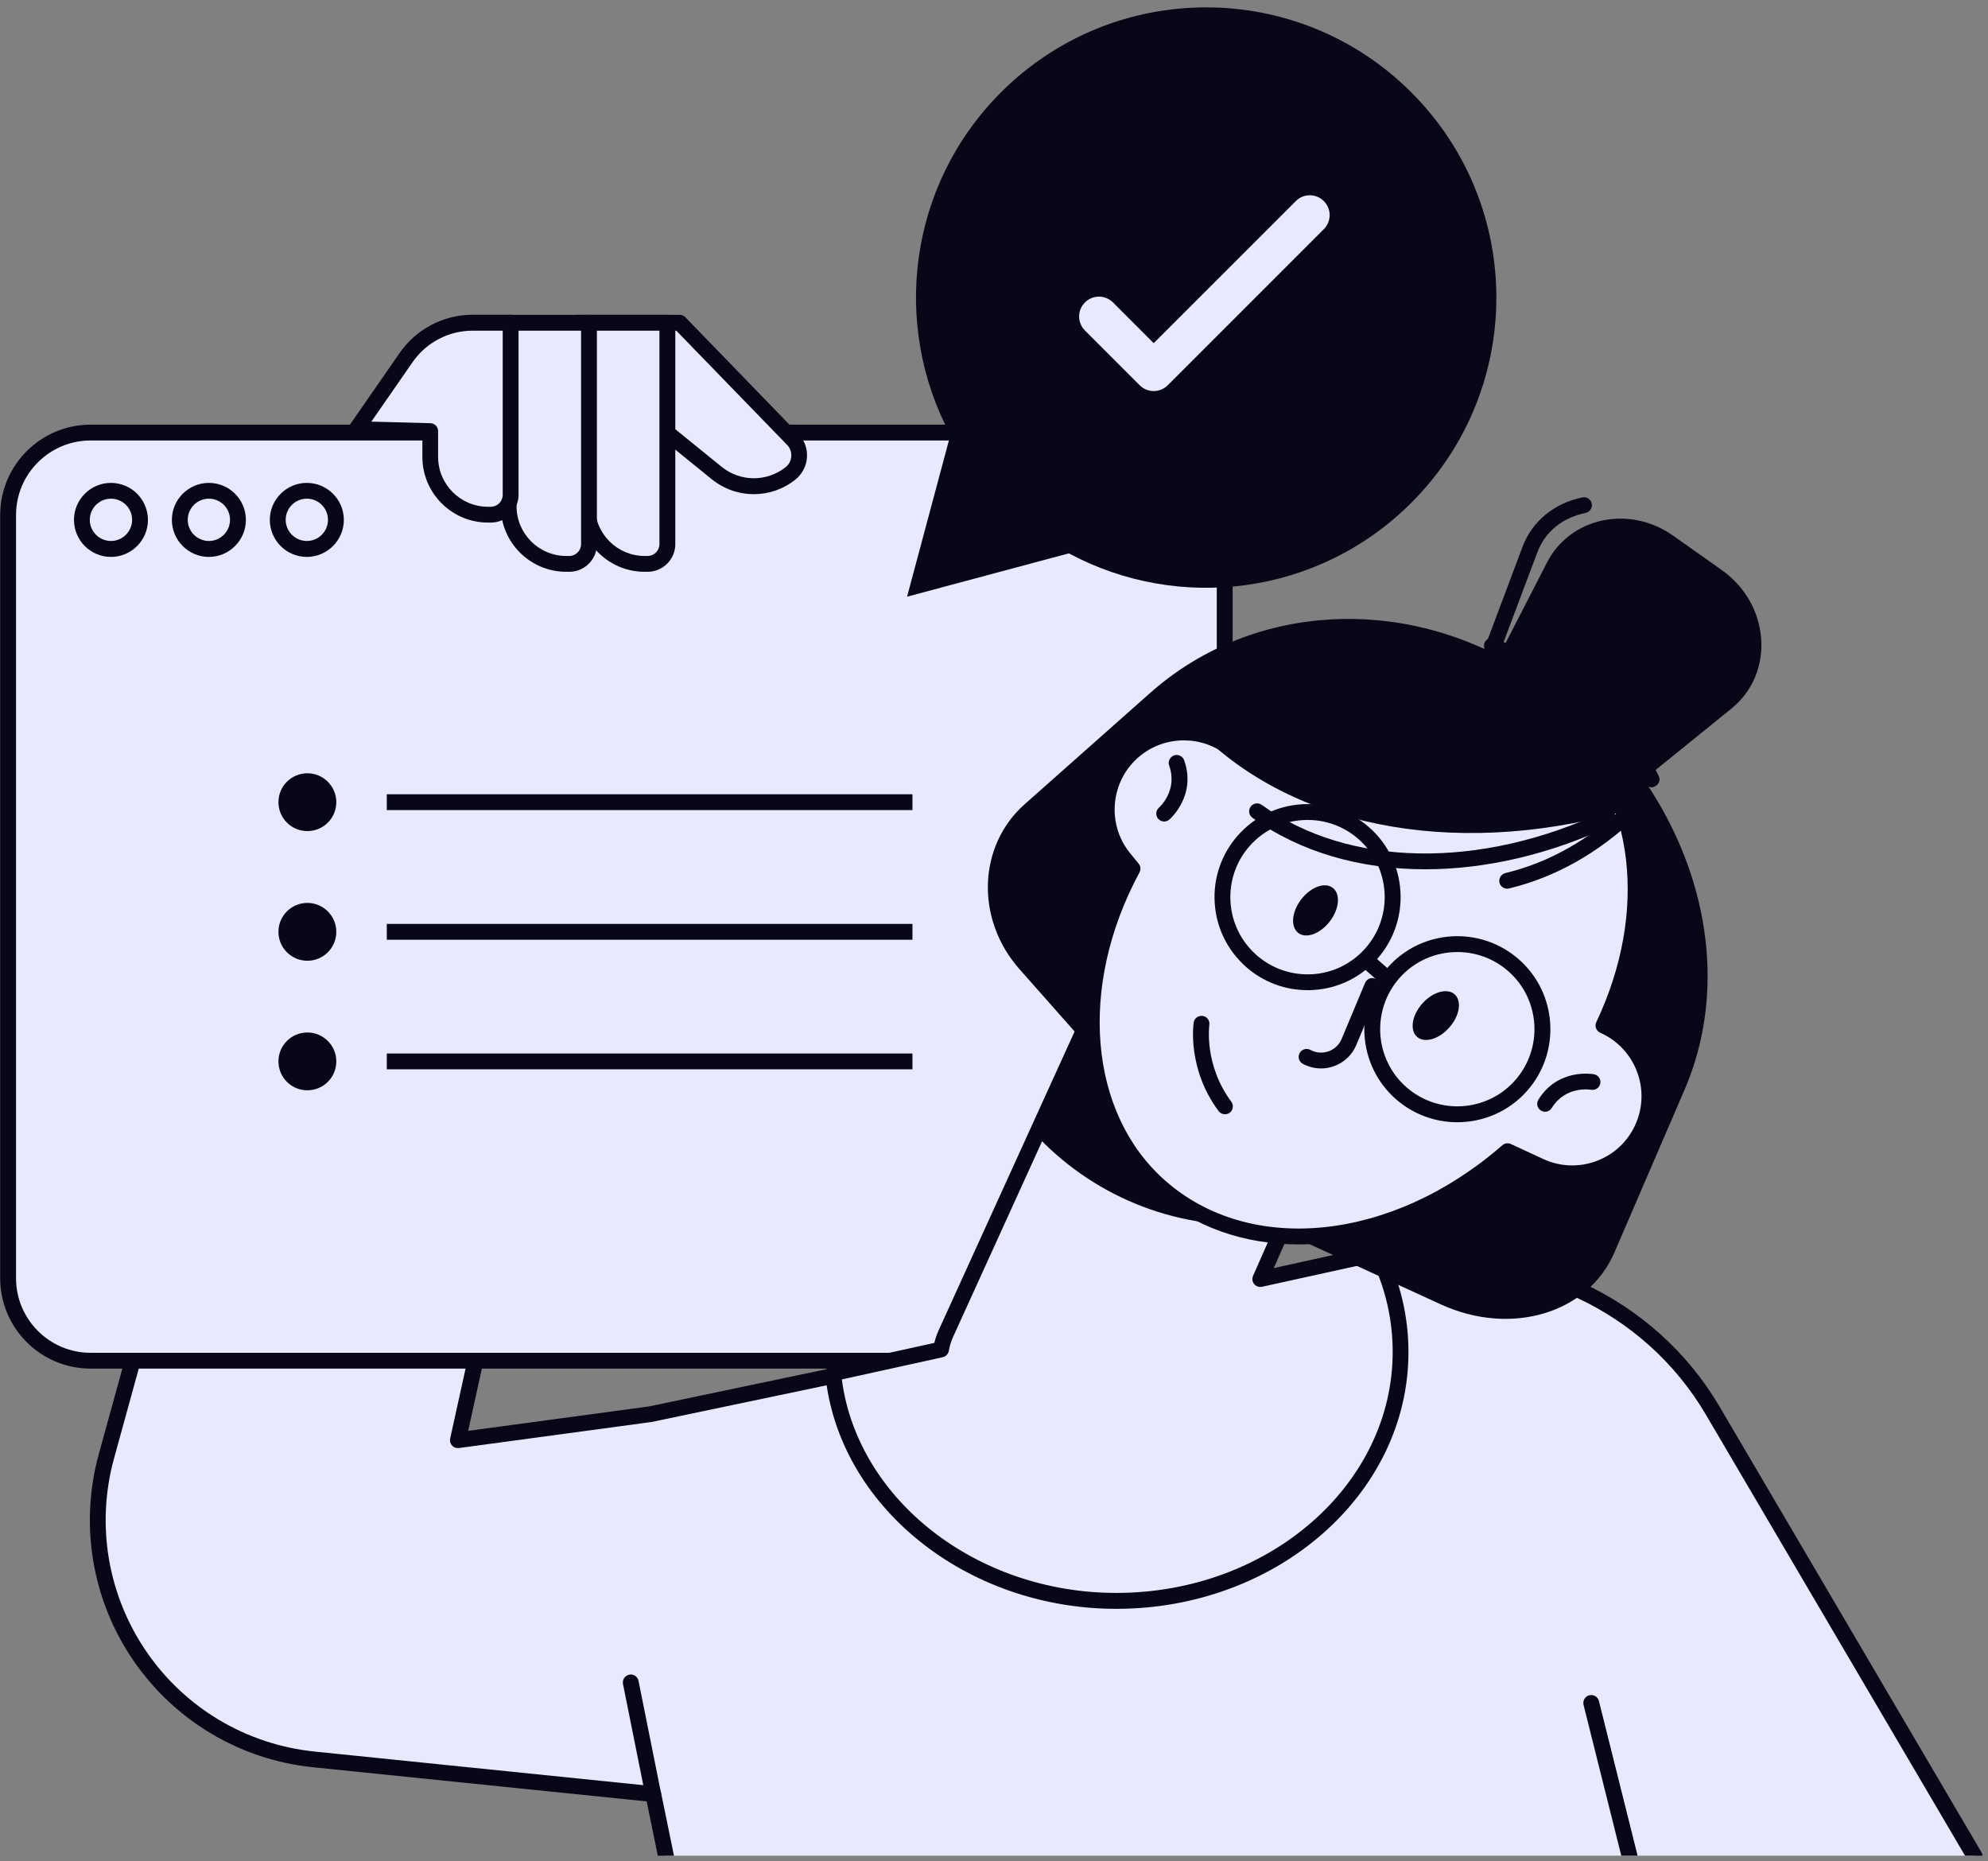 <svg xmlns="http://www.w3.org/2000/svg" xmlns:xlink="http://www.w3.org/1999/xlink" width="250" viewBox="0 0 187.5 175.5" height="234" preserveAspectRatio="xMidYMid meet"><rect x="0" y="0" width="187.5" height="175.5" fill="#808080" stroke="none"/><defs><clipPath id="1ad161f303"><path d="M 9 105 L 186.984 105 L 186.984 175 L 9 175 Z M 9 105 " clip-rule="nonzero"></path></clipPath><clipPath id="4788e3f663"><path d="M 8 104 L 186.984 104 L 186.984 175 L 8 175 Z M 8 104 " clip-rule="nonzero"></path></clipPath><clipPath id="f17a72bdd6"><path d="M 0.016 40 L 116 40 L 116 129 L 0.016 129 Z M 0.016 40 " clip-rule="nonzero"></path></clipPath><clipPath id="1e15adcac0"><path d="M 0.016 40 L 117 40 L 117 130 L 0.016 130 Z M 0.016 40 " clip-rule="nonzero"></path></clipPath><clipPath id="69791c0f5e"><path d="M 85 0.746 L 142 0.746 L 142 57 L 85 57 Z M 85 0.746 " clip-rule="nonzero"></path></clipPath><clipPath id="21bd635326"><path d="M 150 160 L 154 160 L 154 175 L 150 175 Z M 150 160 " clip-rule="nonzero"></path></clipPath><clipPath id="1dc2783adb"><path d="M 149 159 L 155 159 L 155 175 L 149 175 Z M 149 159 " clip-rule="nonzero"></path></clipPath></defs><g clip-path="url(#1ad161f303)"><path fill="#e9e9fd" d="M 186.238 175.059 L 161.523 133.008 C 155.574 122.879 143.984 117.477 132.398 119.434 L 108.777 123.418 L 61.305 133.363 L 43.191 135.816 L 49.902 105.348 L 16.855 112.574 L 10.039 137.312 C 6.309 150.844 15.645 164.484 29.605 165.91 L 61.613 169.184 L 62.816 175.051 L 186.238 175.051 Z M 186.238 175.059 " fill-opacity="1" fill-rule="nonzero"></path></g><g clip-path="url(#4788e3f663)"><path fill="#080717" d="M 62.816 175.805 C 62.473 175.805 62.156 175.559 62.082 175.207 L 60.992 169.879 L 29.527 166.66 C 22.652 165.957 16.473 162.277 12.57 156.578 C 8.672 150.875 7.484 143.773 9.32 137.117 L 16.137 112.379 C 16.211 112.109 16.43 111.91 16.699 111.848 L 49.746 104.621 C 49.992 104.57 50.254 104.645 50.434 104.824 C 50.613 105.004 50.688 105.266 50.633 105.512 L 44.156 134.934 L 61.207 132.633 L 108.625 122.691 L 132.281 118.703 C 144.094 116.715 156.105 122.312 162.172 132.633 L 186.887 174.684 C 187.098 175.043 186.977 175.5 186.617 175.707 C 186.258 175.918 185.805 175.797 185.594 175.441 L 160.879 133.387 C 155.125 123.59 143.73 118.277 132.527 120.176 L 108.902 124.156 L 61.461 134.098 L 43.289 136.555 C 43.047 136.586 42.801 136.504 42.637 136.324 C 42.473 136.145 42.406 135.898 42.457 135.66 L 48.922 106.336 L 17.453 113.219 L 10.758 137.52 C 9.039 143.762 10.152 150.398 13.797 155.738 C 17.453 161.082 23.238 164.52 29.68 165.18 L 61.688 168.453 C 62.008 168.48 62.277 168.73 62.344 169.043 L 63.547 174.91 C 63.629 175.312 63.367 175.707 62.965 175.789 C 62.914 175.797 62.859 175.805 62.816 175.805 Z M 62.816 175.805 " fill-opacity="1" fill-rule="nonzero"></path></g><g clip-path="url(#f17a72bdd6)"><path fill="#e9e9fd" d="M 107.73 128.32 L 8.543 128.32 C 4.246 128.32 0.766 124.84 0.766 120.539 L 0.766 48.574 C 0.766 44.277 4.246 40.793 8.543 40.793 L 107.73 40.793 C 112.027 40.793 115.508 44.277 115.508 48.574 L 115.508 120.547 C 115.508 124.84 112.027 128.32 107.73 128.32 Z M 107.73 128.32 " fill-opacity="1" fill-rule="nonzero"></path></g><g clip-path="url(#1e15adcac0)"><path fill="#080717" d="M 107.73 129.066 L 8.543 129.066 C 3.844 129.066 0.016 125.25 0.016 120.539 L 0.016 48.574 C 0.016 43.871 3.844 40.047 8.543 40.047 L 107.73 40.047 C 112.43 40.047 116.258 43.871 116.258 48.574 L 116.258 120.539 C 116.258 125.25 112.438 129.066 107.73 129.066 Z M 8.543 41.539 C 4.664 41.539 1.512 44.695 1.512 48.574 L 1.512 120.539 C 1.512 124.418 4.664 127.574 8.543 127.574 L 107.73 127.574 C 111.609 127.574 114.762 124.418 114.762 120.539 L 114.762 48.574 C 114.762 44.695 111.609 41.539 107.73 41.539 Z M 8.543 41.539 " fill-opacity="1" fill-rule="nonzero"></path></g><path fill="#080717" d="M 10.465 52.52 C 8.535 52.52 6.977 50.949 6.977 49.027 C 6.977 47.102 8.543 45.539 10.465 45.539 C 12.395 45.539 13.953 47.109 13.953 49.027 C 13.953 50.949 12.395 52.52 10.465 52.52 Z M 10.465 47.027 C 9.367 47.027 8.469 47.922 8.469 49.02 C 8.469 50.121 9.367 51.016 10.465 51.016 C 11.562 51.016 12.461 50.121 12.461 49.02 C 12.461 47.922 11.57 47.027 10.465 47.027 Z M 10.465 47.027 " fill-opacity="1" fill-rule="nonzero"></path><path fill="#080717" d="M 19.703 52.52 C 17.773 52.52 16.211 50.949 16.211 49.027 C 16.211 47.102 17.781 45.539 19.703 45.539 C 21.629 45.539 23.191 47.109 23.191 49.027 C 23.191 50.949 21.621 52.52 19.703 52.52 Z M 19.703 47.027 C 18.602 47.027 17.707 47.922 17.707 49.02 C 17.707 50.121 18.602 51.016 19.703 51.016 C 20.801 51.016 21.695 50.121 21.695 49.02 C 21.695 47.922 20.801 47.027 19.703 47.027 Z M 19.703 47.027 " fill-opacity="1" fill-rule="nonzero"></path><path fill="#080717" d="M 28.938 52.52 C 27.012 52.52 25.449 50.949 25.449 49.027 C 25.449 47.102 27.02 45.539 28.938 45.539 C 30.867 45.539 32.43 47.109 32.43 49.027 C 32.43 50.949 30.859 52.52 28.938 52.52 Z M 28.938 47.027 C 27.84 47.027 26.945 47.922 26.945 49.02 C 26.945 50.121 27.84 51.016 28.938 51.016 C 30.039 51.016 30.934 50.121 30.934 49.02 C 30.934 47.922 30.039 47.027 28.938 47.027 Z M 28.938 47.027 " fill-opacity="1" fill-rule="nonzero"></path><path fill="#e9e9fd" d="M 54.461 30.434 L 64.102 30.434 L 74.766 41.438 C 75.66 42.363 75.559 43.855 74.547 44.656 C 72.5 46.27 69.602 46.25 67.574 44.605 L 56.777 35.84 Z M 54.461 30.434 " fill-opacity="1" fill-rule="nonzero"></path><path fill="#080717" d="M 71.102 46.602 C 69.691 46.602 68.285 46.129 67.113 45.18 L 56.305 36.414 C 56.207 36.34 56.133 36.242 56.09 36.129 L 53.773 30.727 C 53.676 30.496 53.699 30.234 53.832 30.023 C 53.973 29.816 54.207 29.688 54.453 29.688 L 64.094 29.688 C 64.297 29.688 64.488 29.77 64.633 29.91 L 75.297 40.914 C 75.871 41.504 76.172 42.316 76.109 43.141 C 76.059 43.961 75.648 44.723 75.004 45.238 C 73.859 46.152 72.477 46.602 71.102 46.602 Z M 57.391 35.367 L 68.055 44.016 C 69.816 45.449 72.305 45.465 74.094 44.059 C 74.414 43.805 74.609 43.445 74.629 43.035 C 74.66 42.633 74.52 42.242 74.234 41.953 L 63.785 31.184 L 55.598 31.184 Z M 57.391 35.367 " fill-opacity="1" fill-rule="nonzero"></path><path fill="#e9e9fd" d="M 60.797 53.176 L 61.082 53.176 C 62.113 53.176 62.941 52.34 62.941 51.316 L 62.941 30.434 L 55.363 30.434 L 55.363 47.742 C 55.363 50.738 57.801 53.176 60.797 53.176 Z M 60.797 53.176 " fill-opacity="1" fill-rule="nonzero"></path><path fill="#080717" d="M 61.082 53.922 L 60.797 53.922 C 57.391 53.922 54.617 51.152 54.617 47.742 L 54.617 30.434 C 54.617 30.023 54.953 29.688 55.363 29.688 L 62.941 29.688 C 63.352 29.688 63.691 30.023 63.691 30.434 L 63.691 51.309 C 63.695 52.75 62.523 53.922 61.082 53.922 Z M 56.113 31.184 L 56.113 47.742 C 56.113 50.328 58.211 52.43 60.797 52.43 L 61.082 52.43 C 61.695 52.43 62.195 51.93 62.195 51.316 L 62.195 31.184 Z M 56.113 31.184 " fill-opacity="1" fill-rule="nonzero"></path><path fill="#e9e9fd" d="M 53.406 53.176 L 53.691 53.176 C 54.723 53.176 55.551 52.34 55.551 51.316 L 55.551 30.434 L 47.973 30.434 L 47.973 47.742 C 47.973 50.738 50.41 53.176 53.406 53.176 Z M 53.406 53.176 " fill-opacity="1" fill-rule="nonzero"></path><path fill="#080717" d="M 53.691 53.922 L 53.406 53.922 C 50 53.922 47.227 51.152 47.227 47.742 L 47.227 30.434 C 47.227 30.023 47.562 29.688 47.973 29.688 L 55.551 29.688 C 55.961 29.688 56.297 30.023 56.297 30.434 L 56.297 51.309 C 56.305 52.75 55.133 53.922 53.691 53.922 Z M 48.719 31.184 L 48.719 47.742 C 48.719 50.328 50.82 52.43 53.406 52.43 L 53.691 52.43 C 54.305 52.43 54.805 51.93 54.805 51.316 L 54.805 31.184 Z M 48.719 31.184 " fill-opacity="1" fill-rule="nonzero"></path><path fill="#e9e9fd" d="M 46.031 48.535 L 46.301 48.535 C 47.332 48.535 48.168 47.699 48.168 46.668 L 48.168 30.434 L 44.586 30.434 C 42.086 30.434 39.738 31.66 38.309 33.723 L 33.625 40.48 L 40.582 40.664 L 40.582 43.094 C 40.582 46.098 43.02 48.535 46.031 48.535 Z M 46.031 48.535 " fill-opacity="1" fill-rule="nonzero"></path><path fill="#080717" d="M 46.301 49.281 L 46.031 49.281 C 42.613 49.281 39.836 46.504 39.836 43.086 L 39.836 41.383 L 33.602 41.219 C 33.324 41.211 33.078 41.055 32.953 40.809 C 32.824 40.562 32.848 40.27 33.004 40.047 L 37.691 33.289 C 39.25 31.031 41.832 29.68 44.582 29.68 L 48.16 29.68 C 48.57 29.68 48.906 30.016 48.906 30.426 L 48.906 46.66 C 48.906 48.109 47.734 49.281 46.301 49.281 Z M 35.023 39.762 L 40.598 39.91 C 41 39.918 41.32 40.254 41.32 40.66 L 41.32 43.086 C 41.32 45.68 43.43 47.789 46.023 47.789 L 46.293 47.789 C 46.91 47.789 47.414 47.289 47.414 46.668 L 47.414 31.184 L 44.582 31.184 C 42.324 31.184 40.207 32.289 38.922 34.141 Z M 35.023 39.762 " fill-opacity="1" fill-rule="nonzero"></path><path fill="#080717" d="M 31.719 75.648 C 31.719 77.156 30.5 78.375 28.992 78.375 C 27.48 78.375 26.262 77.156 26.262 75.648 C 26.262 74.141 27.48 72.922 28.992 72.922 C 30.492 72.922 31.719 74.145 31.719 75.648 Z M 31.719 75.648 " fill-opacity="1" fill-rule="nonzero"></path><path fill="#080717" d="M 36.48 74.902 L 86.059 74.902 L 86.059 76.395 L 36.48 76.395 Z M 36.48 74.902 " fill-opacity="1" fill-rule="nonzero"></path><path fill="#080717" d="M 31.719 87.875 C 31.719 89.383 30.5 90.602 28.992 90.602 C 27.48 90.602 26.262 89.383 26.262 87.875 C 26.262 86.367 27.48 85.148 28.992 85.148 C 30.492 85.148 31.719 86.367 31.719 87.875 Z M 31.719 87.875 " fill-opacity="1" fill-rule="nonzero"></path><path fill="#080717" d="M 36.48 87.129 L 86.059 87.129 L 86.059 88.621 L 36.48 88.621 Z M 36.48 87.129 " fill-opacity="1" fill-rule="nonzero"></path><path fill="#080717" d="M 31.719 100.094 C 31.719 101.602 30.5 102.82 28.992 102.82 C 27.48 102.82 26.262 101.602 26.262 100.094 C 26.262 98.586 27.48 97.367 28.992 97.367 C 30.492 97.367 31.719 98.586 31.719 100.094 Z M 31.719 100.094 " fill-opacity="1" fill-rule="nonzero"></path><path fill="#080717" d="M 36.48 99.348 L 86.059 99.348 L 86.059 100.84 L 36.48 100.84 Z M 36.48 99.348 " fill-opacity="1" fill-rule="nonzero"></path><path fill="#e9e9fd" d="M 129.91 118.188 L 118.871 120.621 L 128.609 98.562 L 106.117 88.629 L 89.211 125.781 C 88.988 126.273 88.852 126.766 88.762 127.25 L 78.59 129.492 C 79.758 141.52 91.266 150.965 105.301 150.965 C 120.105 150.965 132.117 140.457 132.117 127.492 C 132.102 124.188 131.316 121.043 129.91 118.188 Z M 129.91 118.188 " fill-opacity="1" fill-rule="nonzero"></path><path fill="#080717" d="M 105.285 151.719 C 91.094 151.719 79.039 141.996 77.836 129.574 C 77.801 129.203 78.055 128.859 78.418 128.777 L 88.121 126.641 C 88.223 126.227 88.352 125.848 88.516 125.48 L 105.422 88.332 C 105.594 87.957 106.027 87.793 106.398 87.957 L 128.895 97.891 C 129.277 98.055 129.441 98.496 129.277 98.875 L 120.137 119.586 L 129.738 117.469 C 130.074 117.395 130.418 117.559 130.566 117.867 C 132.07 120.914 132.84 124.156 132.84 127.5 C 132.848 140.848 120.488 151.719 105.285 151.719 Z M 79.398 130.086 C 80.887 141.43 92.109 150.219 105.285 150.219 C 119.656 150.219 131.352 140.023 131.352 127.492 C 131.352 124.57 130.727 121.738 129.492 119.047 L 119.031 121.348 C 118.754 121.406 118.469 121.309 118.289 121.094 C 118.109 120.879 118.074 120.578 118.184 120.316 L 127.617 98.941 L 106.48 89.617 L 89.883 126.094 C 89.703 126.48 89.578 126.906 89.488 127.395 C 89.434 127.691 89.203 127.926 88.91 127.992 Z M 79.398 130.086 " fill-opacity="1" fill-rule="nonzero"></path><path fill="#080717" d="M 119.703 115.414 L 127.551 97.637 L 106.398 88.301 L 98 107.336 C 103.461 112.992 111.34 116.176 119.703 115.414 Z M 119.703 115.414 " fill-opacity="1" fill-rule="nonzero"></path><path fill="#080717" d="M 149.641 67.258 L 144.723 63.887 C 133.266 56.023 118.336 56.621 108.508 65.32 L 96.648 75.836 C 92.215 79.766 91.992 86.688 96.145 91.387 L 112.094 109.414 Z M 149.641 67.258 " fill-opacity="1" fill-rule="nonzero"></path><path fill="#080717" d="M 140.973 60.328 L 146.457 64.52 C 159.234 74.289 164.355 90.059 158.879 102.77 L 152.262 118.121 C 149.789 123.859 142.512 126.035 135.91 123.016 L 110.594 111.414 Z M 140.973 60.328 " fill-opacity="1" fill-rule="nonzero"></path><path fill="#080717" d="M 138.832 67.098 C 138.746 67.098 138.656 67.086 138.57 67.055 C 138.184 66.914 137.988 66.48 138.141 66.09 L 143.594 51.578 C 144.5 49.164 146.562 47.465 149.242 46.906 C 149.648 46.824 150.043 47.086 150.125 47.488 C 150.207 47.895 149.945 48.289 149.543 48.371 C 147.34 48.828 145.723 50.148 144.992 52.102 L 139.535 66.613 C 139.418 66.914 139.133 67.098 138.832 67.098 Z M 138.832 67.098 " fill-opacity="1" fill-rule="nonzero"></path><path fill="#080717" d="M 138.902 66.68 L 145.902 53.051 C 148.094 48.781 153.676 47.594 157.816 50.523 L 162.398 53.766 C 166.965 56.996 167.418 63.48 163.316 66.809 L 149.848 77.719 Z M 138.902 66.68 " fill-opacity="1" fill-rule="nonzero"></path><path fill="#e9e9fd" d="M 154.895 106.422 C 156.582 102.777 155 98.441 151.352 96.754 L 151.23 96.699 C 156.172 86.27 155.156 74.828 147.816 68.355 C 139.699 61.195 126.52 62.473 116.234 70.68 C 113.613 68.562 109.785 68.488 107.066 70.703 C 103.949 73.242 103.477 77.832 106.012 80.945 L 106.812 81.926 C 100.961 92.77 101.676 105.086 109.395 111.902 C 117.832 119.344 131.758 117.672 142.188 108.57 L 145.215 109.973 C 148.871 111.664 153.199 110.07 154.895 106.422 Z M 154.895 106.422 " fill-opacity="1" fill-rule="nonzero"></path><path fill="#080717" d="M 122.477 117.352 C 117.387 117.352 112.625 115.742 108.902 112.453 C 101.258 105.707 100.055 93.25 105.922 82.008 L 105.438 81.41 C 102.641 77.973 103.164 72.906 106.594 70.109 C 109.359 67.855 113.32 67.727 116.219 69.73 C 127.004 61.391 140.125 60.574 148.309 67.785 C 155.523 74.145 157.055 85.551 152.211 96.352 C 155.836 98.383 157.344 102.902 155.574 106.73 C 154.668 108.672 153.062 110.152 151.051 110.895 C 149.035 111.633 146.859 111.543 144.91 110.637 L 142.316 109.434 C 136.172 114.668 129.051 117.352 122.477 117.352 Z M 111.66 69.82 C 110.195 69.82 108.73 70.305 107.535 71.277 C 104.742 73.547 104.316 77.676 106.594 80.469 L 107.395 81.449 C 107.582 81.68 107.617 82.008 107.469 82.277 C 101.676 93.016 102.672 104.965 109.891 111.332 C 117.953 118.449 131.332 117.043 141.695 108 C 141.922 107.805 142.234 107.762 142.504 107.887 L 145.539 109.293 C 147.121 110.027 148.895 110.102 150.535 109.504 C 152.172 108.906 153.48 107.703 154.215 106.117 C 155.73 102.844 154.305 98.957 151.031 97.441 L 150.918 97.387 C 150.738 97.305 150.598 97.148 150.531 96.961 C 150.461 96.777 150.469 96.566 150.559 96.387 C 155.477 86.008 154.176 74.969 147.324 68.922 C 139.699 62.195 126.824 63.184 116.707 71.27 C 116.43 71.484 116.039 71.484 115.77 71.27 C 114.566 70.297 113.117 69.82 111.66 69.82 Z M 111.66 69.82 " fill-opacity="1" fill-rule="nonzero"></path><path fill="#080717" d="M 154.191 76.215 C 153.219 72.621 151.375 69.445 148.609 67 C 140.254 59.633 126.316 61.352 115.242 70.359 C 114.664 69.895 114.031 69.543 113.355 69.281 C 122.742 78.438 138.34 80.953 154.191 76.215 Z M 154.191 76.215 " fill-opacity="1" fill-rule="nonzero"></path><path fill="#080717" d="M 134.426 81.977 C 128.281 81.977 122.617 80.355 118.125 77.121 C 117.789 76.883 117.715 76.41 117.953 76.074 C 118.191 75.738 118.664 75.664 119 75.902 C 127.176 81.801 139.574 82.023 151.359 76.484 C 151.734 76.305 152.18 76.469 152.352 76.844 C 152.523 77.219 152.367 77.66 151.996 77.84 C 146.121 80.602 140.074 81.977 134.426 81.977 Z M 134.426 81.977 " fill-opacity="1" fill-rule="nonzero"></path><path fill="#080717" d="M 142.152 83.809 C 141.816 83.809 141.508 83.578 141.426 83.242 C 141.328 82.84 141.578 82.434 141.98 82.336 C 146.113 81.336 149.938 79.168 153.363 75.895 C 153.66 75.609 154.133 75.617 154.414 75.918 C 154.699 76.215 154.691 76.688 154.395 76.973 C 150.785 80.43 146.727 82.719 142.332 83.785 C 142.266 83.801 142.203 83.809 142.152 83.809 Z M 142.152 83.809 " fill-opacity="1" fill-rule="nonzero"></path><path fill="#080717" d="M 145.73 104.84 C 145.598 104.84 145.461 104.801 145.336 104.727 C 144.984 104.512 144.879 104.047 145.098 103.695 C 146.949 100.723 150.199 101.281 150.336 101.305 C 150.738 101.379 151.008 101.77 150.934 102.172 C 150.859 102.574 150.477 102.844 150.066 102.77 C 149.961 102.754 147.668 102.379 146.359 104.48 C 146.227 104.711 145.977 104.84 145.73 104.84 Z M 145.73 104.84 " fill-opacity="1" fill-rule="nonzero"></path><path fill="#080717" d="M 109.801 77.473 C 109.59 77.473 109.383 77.383 109.238 77.219 C 108.969 76.902 109 76.441 109.309 76.164 C 109.391 76.09 111.102 74.527 110.27 72.195 C 110.129 71.809 110.34 71.383 110.727 71.238 C 111.117 71.098 111.543 71.305 111.684 71.695 C 112.855 75 110.398 77.195 110.293 77.285 C 110.145 77.414 109.973 77.473 109.801 77.473 Z M 109.801 77.473 " fill-opacity="1" fill-rule="nonzero"></path><path fill="#080717" d="M 123.312 93.375 C 121.176 93.375 119.133 92.605 117.52 91.18 C 115.766 89.625 114.711 87.484 114.566 85.148 C 114.418 82.809 115.195 80.551 116.742 78.793 C 119.941 75.164 125.5 74.82 129.133 78.02 C 132.766 81.215 133.109 86.777 129.91 90.41 C 128.355 92.164 126.219 93.219 123.879 93.359 C 123.684 93.375 123.5 93.375 123.312 93.375 Z M 123.328 77.324 C 121.309 77.324 119.297 78.152 117.863 79.781 C 116.578 81.238 115.938 83.113 116.055 85.059 C 116.176 87 117.051 88.777 118.508 90.066 C 119.965 91.352 121.84 91.984 123.773 91.875 C 125.719 91.754 127.496 90.879 128.781 89.422 C 131.434 86.41 131.152 81.801 128.141 79.145 C 126.766 77.922 125.047 77.324 123.328 77.324 Z M 123.328 77.324 " fill-opacity="1" fill-rule="nonzero"></path><path fill="#080717" d="M 137.445 105.832 C 135.383 105.832 133.312 105.109 131.645 103.645 C 128.012 100.445 127.668 94.887 130.867 91.254 C 134.066 87.621 139.625 87.277 143.258 90.477 C 146.891 93.676 147.234 99.234 144.035 102.867 C 142.301 104.832 139.879 105.832 137.445 105.832 Z M 137.453 89.781 C 135.434 89.781 133.422 90.609 131.988 92.238 C 129.336 95.25 129.621 99.863 132.633 102.516 C 135.645 105.168 140.254 104.883 142.906 101.871 C 145.559 98.859 145.277 94.25 142.266 91.598 C 140.883 90.379 139.164 89.781 137.453 89.781 Z M 143.469 102.375 Z M 143.469 102.375 " fill-opacity="1" fill-rule="nonzero"></path><path fill="#080717" d="M 130.441 92.68 C 130.27 92.68 130.09 92.621 129.949 92.492 L 128.715 91.41 C 128.41 91.133 128.379 90.664 128.648 90.355 C 128.926 90.043 129.395 90.012 129.703 90.289 L 130.934 91.371 C 131.242 91.648 131.27 92.121 131 92.426 C 130.852 92.598 130.652 92.68 130.441 92.68 Z M 130.441 92.68 " fill-opacity="1" fill-rule="nonzero"></path><path fill="#080717" d="M 122.723 84.816 C 121.824 85.992 121.699 87.402 122.445 87.98 C 123.191 88.555 124.523 88.062 125.426 86.887 C 126.324 85.715 126.449 84.301 125.703 83.727 C 124.957 83.152 123.625 83.645 122.723 84.816 Z M 122.723 84.816 " fill-opacity="1" fill-rule="nonzero"></path><path fill="#080717" d="M 134.141 94.645 C 133.16 95.75 132.945 97.156 133.648 97.777 C 134.352 98.398 135.719 98.008 136.695 96.895 C 137.676 95.789 137.891 94.383 137.191 93.766 C 136.488 93.145 135.121 93.539 134.141 94.645 Z M 134.141 94.645 " fill-opacity="1" fill-rule="nonzero"></path><path fill="#080717" d="M 115.531 105.078 C 115.301 105.078 115.074 104.973 114.934 104.781 C 111.961 100.789 112.559 96.605 112.582 96.434 C 112.641 96.027 113.027 95.746 113.434 95.805 C 113.844 95.863 114.121 96.246 114.059 96.656 C 114.051 96.723 113.551 100.43 116.129 103.891 C 116.375 104.219 116.309 104.691 115.98 104.938 C 115.848 105.035 115.688 105.078 115.531 105.078 Z M 115.531 105.078 " fill-opacity="1" fill-rule="nonzero"></path><path fill="#080717" d="M 124.598 100.758 C 124 100.758 123.41 100.609 122.879 100.324 C 122.512 100.133 122.379 99.676 122.578 99.309 C 122.773 98.941 123.23 98.816 123.598 99.012 C 124.125 99.293 124.73 99.348 125.301 99.145 C 125.867 98.941 126.309 98.523 126.539 97.973 L 128.746 92.695 C 128.902 92.312 129.344 92.133 129.723 92.293 C 130.105 92.449 130.285 92.891 130.129 93.27 L 127.922 98.547 C 127.535 99.48 126.758 100.215 125.801 100.551 C 125.402 100.691 125 100.758 124.598 100.758 Z M 124.598 100.758 " fill-opacity="1" fill-rule="nonzero"></path><path fill="#080717" d="M 155.77 74.242 C 155.484 74.242 155.215 74.078 155.09 73.801 C 155.051 73.727 151.434 66 140.434 61.59 C 140.051 61.434 139.863 61 140.016 60.621 C 140.172 60.238 140.605 60.043 140.984 60.203 C 152.578 64.852 156.293 72.848 156.449 73.184 C 156.621 73.555 156.449 73.996 156.074 74.168 C 155.969 74.223 155.867 74.242 155.77 74.242 Z M 155.77 74.242 " fill-opacity="1" fill-rule="nonzero"></path><g clip-path="url(#69791c0f5e)"><path fill="#080717" d="M 133.109 8.711 C 122.422 -1.977 105.094 -1.977 94.406 8.711 C 85.66 17.453 84.078 30.645 89.637 41.012 L 85.551 56.27 L 100.809 52.184 C 111.176 57.75 124.359 56.164 133.109 47.414 C 143.805 36.727 143.805 19.398 133.109 8.711 Z M 133.109 8.711 " fill-opacity="1" fill-rule="nonzero"></path></g><path fill="#e9e9fd" d="M 108.812 36.879 C 108.336 36.879 107.855 36.699 107.492 36.332 L 102.328 31.168 C 101.594 30.434 101.594 29.254 102.328 28.523 C 103.059 27.789 104.238 27.789 104.973 28.523 L 108.812 32.363 L 122.215 18.965 C 122.945 18.23 124.125 18.23 124.859 18.965 C 125.59 19.695 125.59 20.875 124.859 21.609 L 110.145 36.324 C 109.77 36.691 109.293 36.879 108.812 36.879 Z M 108.812 36.879 " fill-opacity="1" fill-rule="nonzero"></path><g clip-path="url(#21bd635326)"><path fill="#e9e9fd" d="M 150.09 160.598 L 153.707 175.059 Z M 150.09 160.598 " fill-opacity="1" fill-rule="nonzero"></path></g><g clip-path="url(#1dc2783adb)"><path fill="#080717" d="M 153.699 175.805 C 153.363 175.805 153.055 175.582 152.973 175.238 L 149.355 160.777 C 149.258 160.375 149.5 159.969 149.902 159.871 C 150.305 159.777 150.707 160.016 150.805 160.418 L 154.422 174.879 C 154.52 175.281 154.281 175.688 153.879 175.785 C 153.816 175.797 153.758 175.805 153.699 175.805 Z M 153.699 175.805 " fill-opacity="1" fill-rule="nonzero"></path></g><path fill="#e9e9fd" d="M 59.488 158.656 L 61.605 169.184 Z M 59.488 158.656 " fill-opacity="1" fill-rule="nonzero"></path><path fill="#080717" d="M 61.605 169.938 C 61.254 169.938 60.945 169.691 60.871 169.34 L 58.758 158.812 C 58.676 158.406 58.938 158.012 59.34 157.93 C 59.742 157.84 60.141 158.109 60.223 158.512 L 62.336 169.043 C 62.418 169.445 62.156 169.844 61.754 169.926 C 61.711 169.934 61.656 169.938 61.605 169.938 Z M 61.605 169.938 " fill-opacity="1" fill-rule="nonzero"></path></svg>